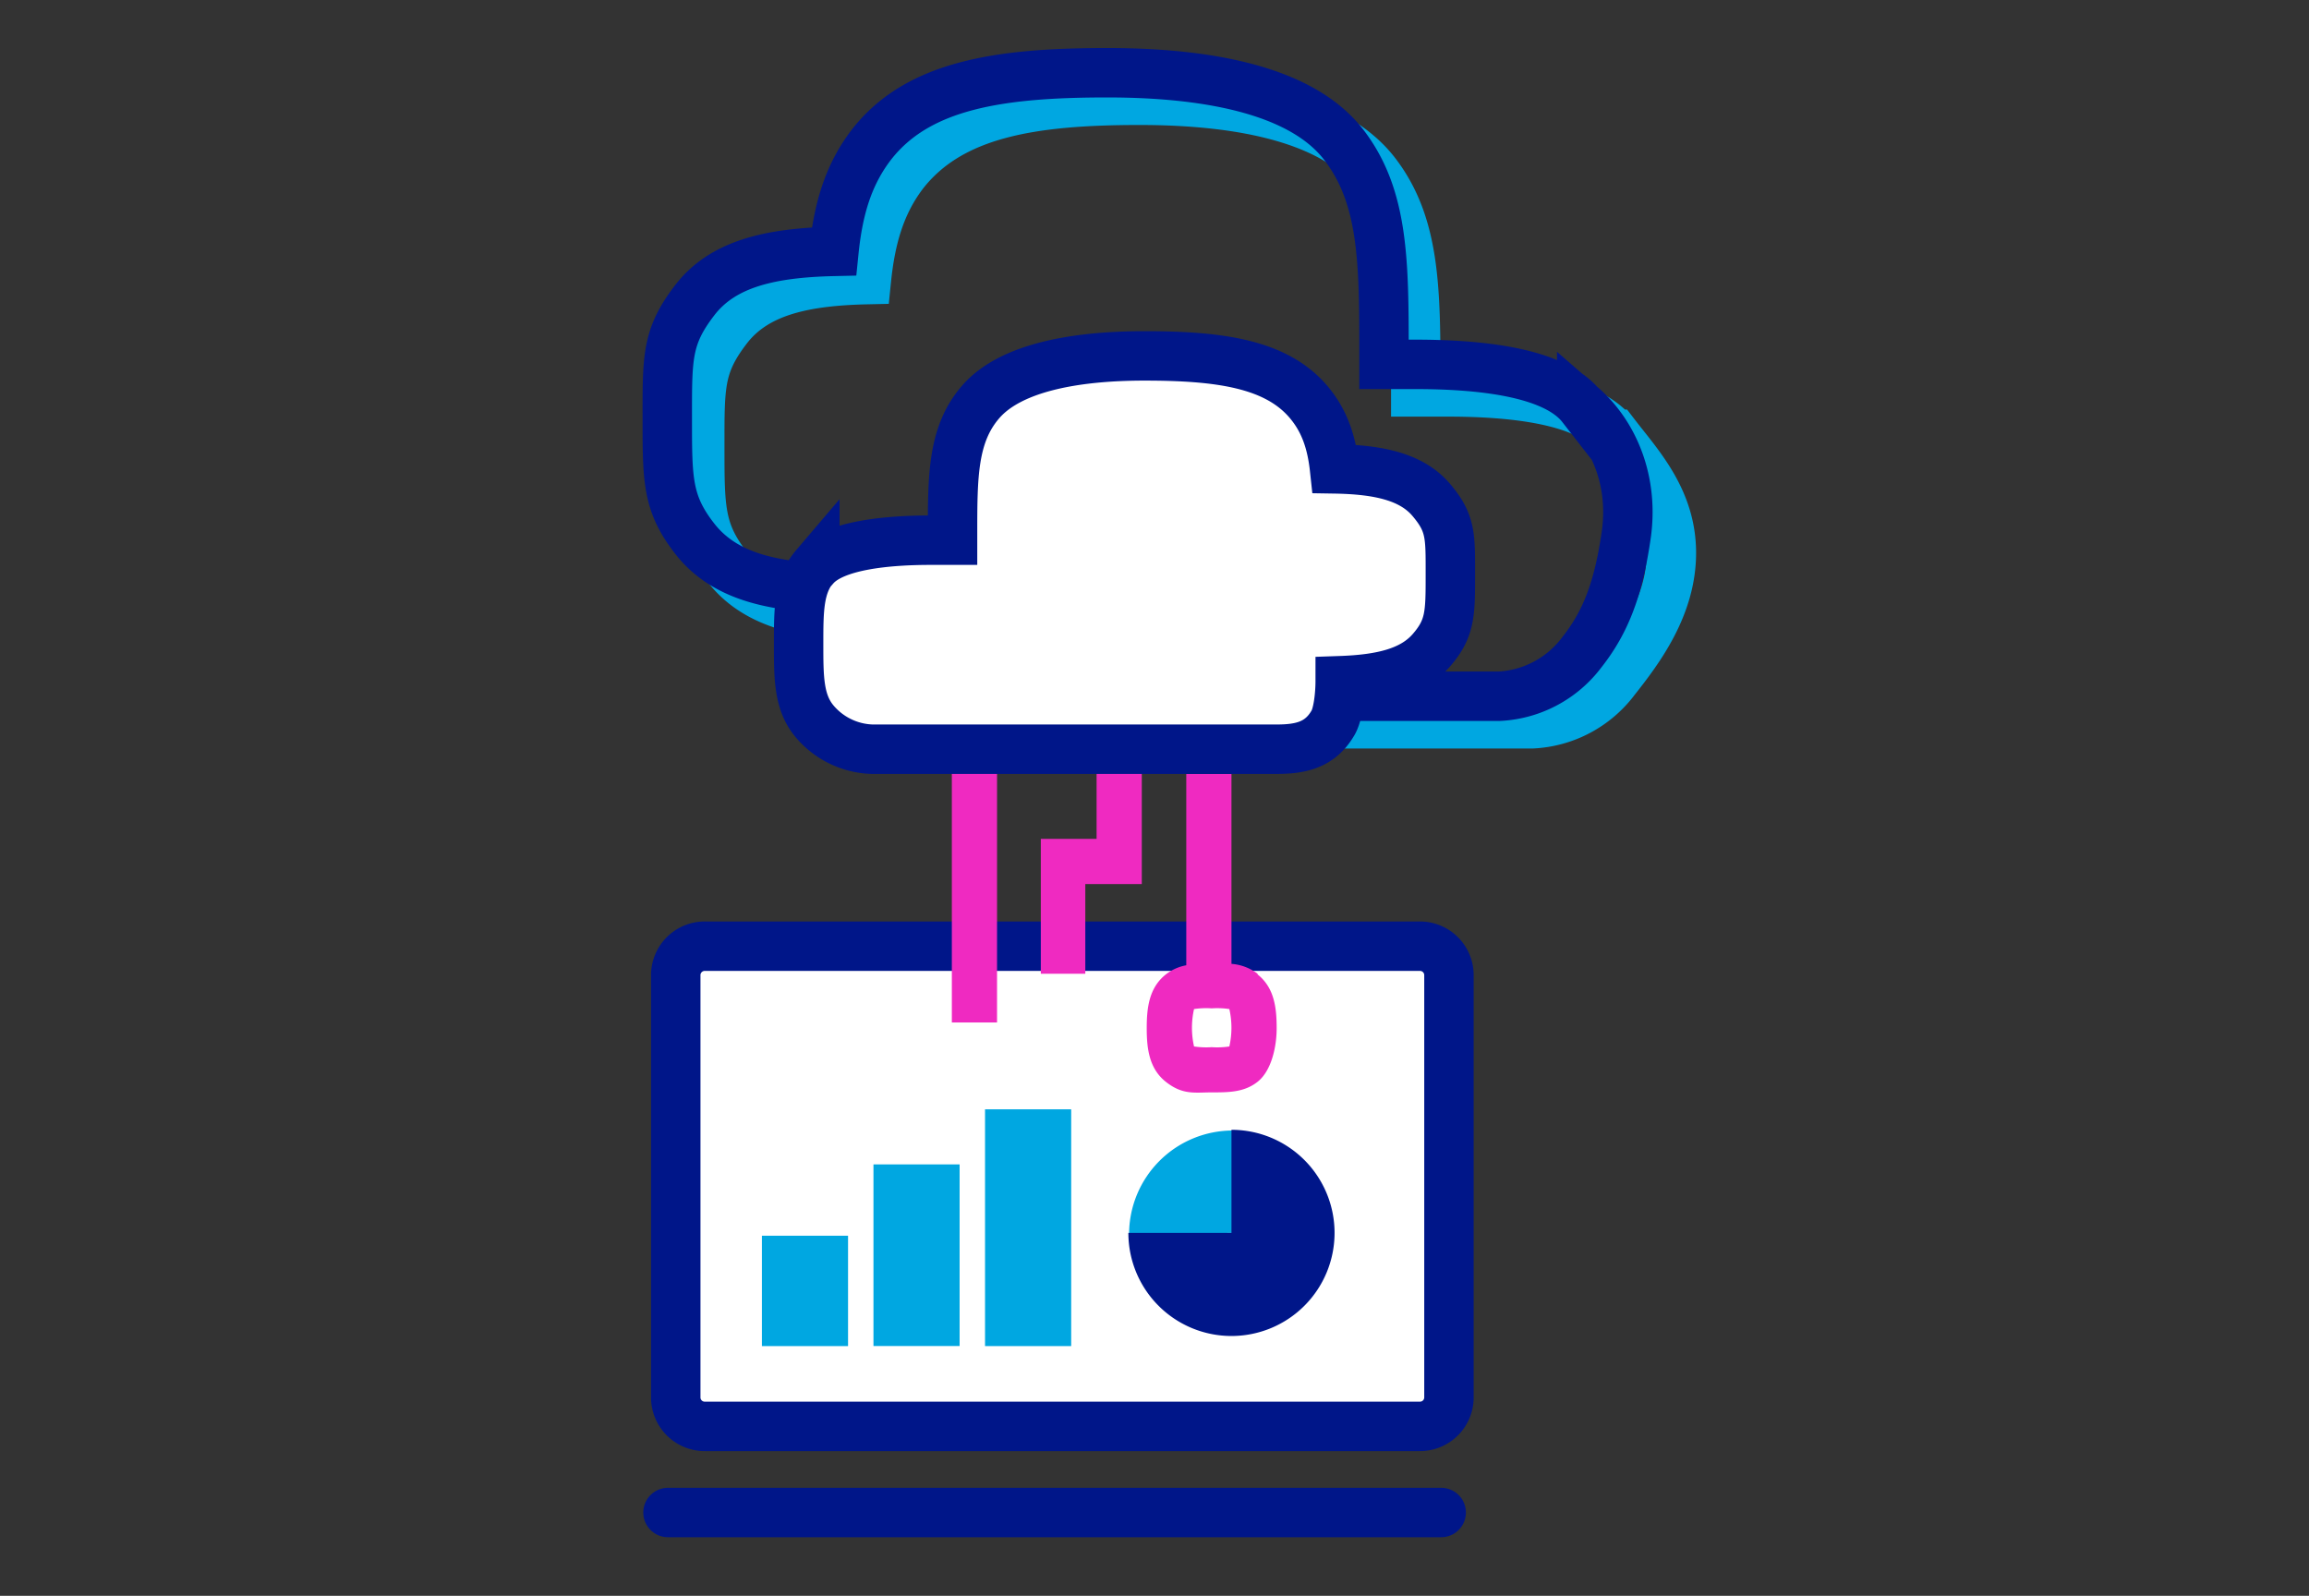 <svg xmlns="http://www.w3.org/2000/svg" id="Layer_7" data-name="Layer 7" viewBox="0 0 327 226"><rect x="0" y="0" width="327" height="226" fill="#333333" stroke="none"/><defs><style>.cls-1,.cls-8{fill:#fff;}.cls-1,.cls-2,.cls-7,.cls-8{stroke:#001689;}.cls-1,.cls-2,.cls-6{stroke-linecap:round;}.cls-1,.cls-2{stroke-linejoin:round;}.cls-1,.cls-2,.cls-6,.cls-7,.cls-8{stroke-width:7px;}.cls-2,.cls-6,.cls-7{fill:none;}.cls-3{fill:#00a7e1;}.cls-4{fill:#001689;}.cls-5{fill:#ef2ac1;}.cls-6{stroke:#00a7e1;}.cls-6,.cls-7,.cls-8{stroke-miterlimit:10;}</style></defs><title>Transformacion-Digital-Latencia-327x226-mobile-01-01-01</title><g id="Layer_1-2" data-name="Layer 1-2"><path class="cls-1" d="M205.2,197.9A4.1,4.1,0,0,1,201,202H99.9a4.1,4.1,0,0,1-4.2-4.1V138.1a4.1,4.1,0,0,1,4.2-4.1H201a4.1,4.1,0,0,1,4.2,4.1Z"></path><line class="cls-2" x1="94.6" y1="214.2" x2="204.1" y2="214.2"></line><rect class="cls-3" x="139.5" y="157.1" width="12.2" height="33.53"></rect><rect class="cls-3" x="123.7" y="164.9" width="12.2" height="25.72"></rect><rect class="cls-3" x="107.9" y="175" width="12.2" height="15.63"></rect><path class="cls-3" d="M174.8,174.6V160.1h-.2a14.7,14.7,0,0,0-14.7,14.7Z"></path><path class="cls-4" d="M174.4,160v14.6H159.8A14.6,14.6,0,1,0,174.4,160Z"></path><path class="cls-5" d="M178.1,137.9a7,7,0,0,0-3.7-1.4V109.6h-6.4v27.1a6.6,6.6,0,0,0-2.9,1.3c-2.4,1.9-2.7,4.8-2.7,7.6s.3,5.7,2.7,7.6,4.1,1.5,6.5,1.5,4.6,0,6.5-1.5,2.7-4.8,2.7-7.6-.3-5.7-2.7-7.6Zm-4,10.3a11.7,11.7,0,0,1-2.5.1,11.9,11.9,0,0,1-2.5-.1,12,12,0,0,1,0-5.3,11.7,11.7,0,0,1,2.5-.1,11.9,11.9,0,0,1,2.5.1,12,12,0,0,1,0,5.3Z"></path><polygon class="cls-5" points="155.3 118.8 147.4 118.8 147.4 137.9 153.7 137.9 153.7 125.2 161.7 125.2 161.7 109.4 155.3 109.4 155.3 118.8"></polygon><rect class="cls-5" x="134.8" y="109" width="6.4" height="35.8"></rect><path class="cls-6" d="M228.6,61.5c-3.9-5-14.7-6-23.6-6h-4.5V54.2c0-13,0-22.3-5.7-29.7s-18.2-10.3-33.4-10.3S134.7,16,128,24.5c-3.3,4.3-4.7,9.2-5.3,15.1-8.9.2-15.7,1.7-19.7,6.9s-3.9,8.1-3.9,16.8,0,12,3.9,17,10.3,6.6,18.6,6.9c0,3.1.5,7.8,1.5,9.6,2.6,4.7,6.4,5.7,11.3,5.7H217a15.6,15.6,0,0,0,11.7-6.2c3.4-4.3,8-10.4,8-18s-4.7-12.5-8-16.8Z"></path><path class="cls-7" d="M224,57.6c-3.9-5-14.7-6-23.6-6H196V50.2c0-13,0-22.3-5.7-29.7S172,10.3,156.8,10.3,130,12,123.4,20.5c-3.3,4.3-4.7,9.2-5.3,15.1-8.9.2-15.7,1.7-19.7,6.9s-3.9,8.1-3.9,16.8,0,12,3.9,17S108.6,83,117,83.3c0,3.1.5,7.8,1.5,9.6,2.6,4.7,6.4,5.7,11.3,5.7h82.5A15.6,15.6,0,0,0,224,92.4c3.4-4.3,5.2-9,6.3-16.6s-1.7-14.3-6.3-18.3Z"></path><path class="cls-8" d="M115.4,80.3c2.7-3.1,10.2-3.8,16.4-3.8h3.1v-.9c0-8.2,0-14.1,4-18.7s12.6-6.5,23.2-6.5,18.6,1.1,23.2,6.5c2.3,2.7,3.3,5.8,3.7,9.5,6.2.1,10.9,1.1,13.7,4.4s2.7,5.1,2.7,10.6,0,7.6-2.7,10.7-7.1,4.1-12.9,4.3c0,2-.3,4.9-1.1,6.1-1.8,3-4.5,3.6-7.9,3.6H123.5a11.1,11.1,0,0,1-8.1-3.9c-2.3-2.7-2.3-6.2-2.3-11s0-8.3,2.3-11Z"></path></g></svg>